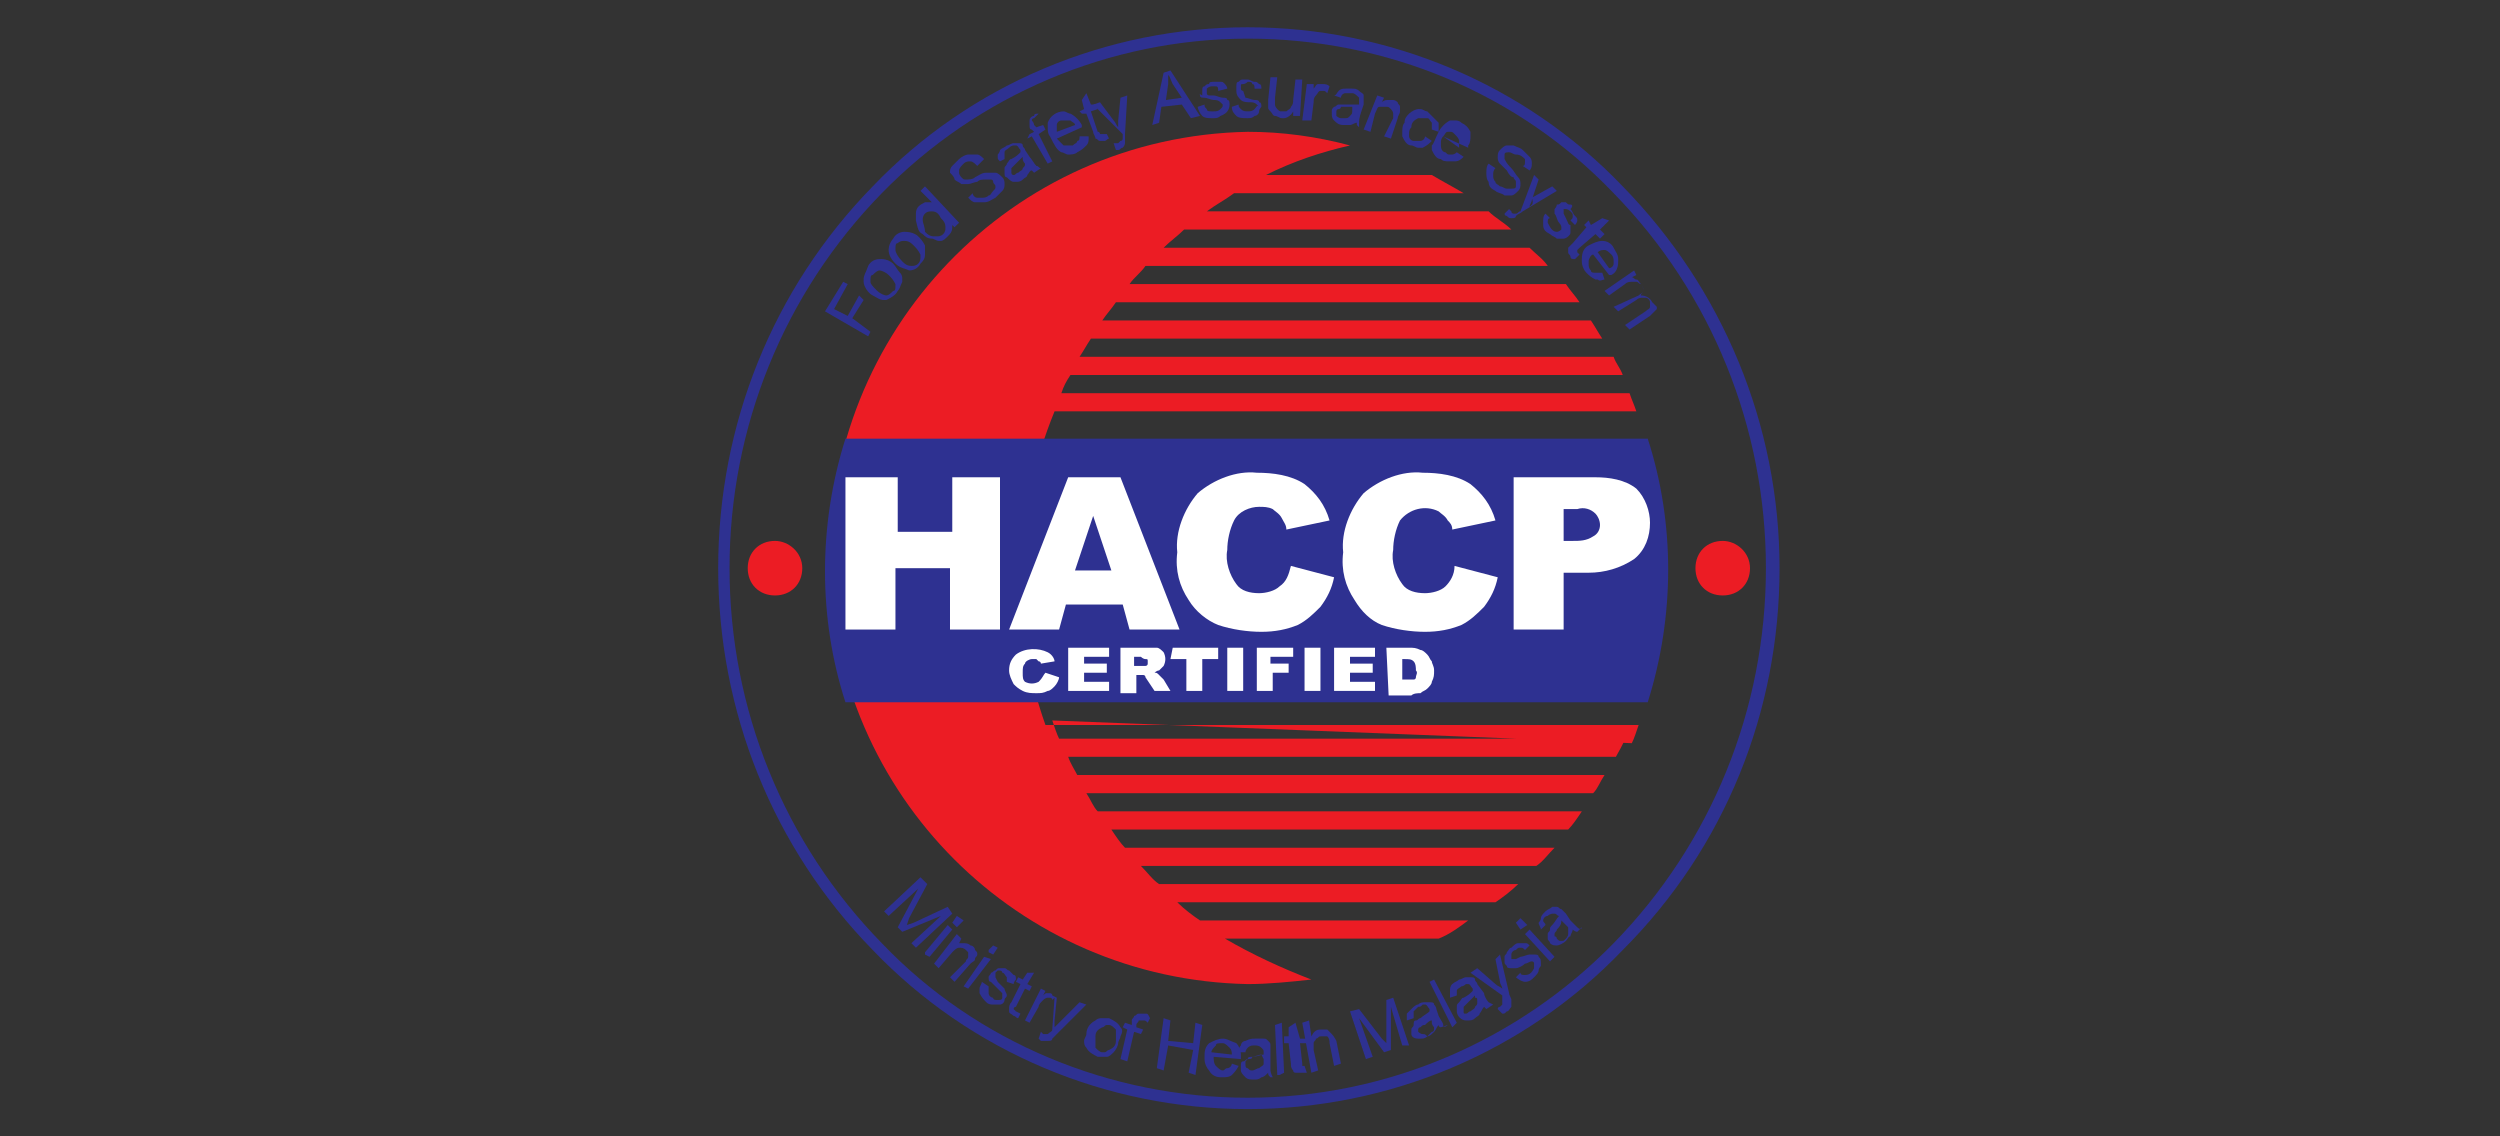 <?xml version="1.0" encoding="utf-8"?>
<!-- Generator: Adobe Illustrator 25.0.0, SVG Export Plug-In . SVG Version: 6.00 Build 0)  -->
<svg version="1.1" id="Layer_1" xmlns="http://www.w3.org/2000/svg" xmlns:xlink="http://www.w3.org/1999/xlink" x="0px" y="0px"
	 viewBox="0 0 110 50" style="enable-background:new 0 0 110 50;" xml:space="preserve">
<rect x="0" y="0" width="110" height="50" fill="#333333" stroke="none"/>
<style type="text/css">
	.st0{fill:#EC1C24;}
	.st1{fill:#2E3191;}
	.st2{fill:#FFFFFF;}
</style>
<g id="Layer_2_1_">
	<g id="Layer_1-2">
		<path class="st0" d="M71.8,32.7c0.1-0.2,0.2-0.5,0.3-0.8H46c-1.6-4.5-1.4-9.4,0.4-13.8h25.6c-0.1-0.3-0.2-0.5-0.3-0.8h-25
			c0.1-0.3,0.2-0.5,0.4-0.8h24.3c-0.1-0.3-0.3-0.5-0.4-0.8H47.5c0.2-0.3,0.3-0.5,0.5-0.8h22.5c-0.2-0.3-0.3-0.5-0.5-0.8H48.5
			c0.2-0.3,0.4-0.5,0.6-0.8h20.4c-0.2-0.3-0.4-0.5-0.6-0.8H49.7c0.2-0.3,0.5-0.5,0.7-0.8h17.7c-0.2-0.3-0.5-0.5-0.8-0.8H51.2
			c0.3-0.3,0.6-0.5,0.9-0.8h14.4c-0.3-0.3-0.7-0.5-1-0.8H53.1c0.4-0.3,0.8-0.5,1.2-0.8h10.1c-0.5-0.3-0.9-0.5-1.4-0.8h-7.3
			c1.2-0.6,2.4-1,3.7-1.3c-1.5-0.4-3-0.6-4.5-0.6c-10.4,0.2-18.6,8.8-18.4,19.1c0.2,10.1,8.3,18.2,18.4,18.4c0.9,0,1.9-0.1,2.8-0.2
			c-1.3-0.5-2.6-1.1-3.8-1.8h9.4c0.5-0.2,0.9-0.5,1.3-0.8H52.8c-0.3-0.2-0.7-0.5-1-0.8h14c0.3-0.2,0.7-0.5,1-0.8H51
			c-0.3-0.2-0.5-0.5-0.8-0.8h17.4c0.3-0.2,0.5-0.5,0.8-0.8H49.5c-0.2-0.2-0.4-0.5-0.6-0.8H69c0.2-0.2,0.4-0.5,0.6-0.8H48.3
			c-0.2-0.2-0.3-0.5-0.5-0.8h22.3c0.2-0.2,0.3-0.5,0.5-0.8H47.4c-0.1-0.2-0.3-0.5-0.4-0.8h24.1c0.1-0.2,0.3-0.5,0.4-0.8H46.6
			c-0.1-0.2-0.2-0.5-0.3-0.8L71.8,32.7z"/>
		<path class="st1" d="M72.5,19.3H37.2c-1.2,3.8-1.2,7.9,0,11.6h35.3C73.7,27.1,73.7,23,72.5,19.3z"/>
		<path class="st0" d="M35.3,25c0,0.7-0.5,1.2-1.2,1.2c-0.7,0-1.2-0.5-1.2-1.2c0-0.7,0.5-1.2,1.2-1.2c0,0,0,0,0,0
			C34.7,23.8,35.3,24.3,35.3,25z"/>
		<path class="st0" d="M77,25c0,0.7-0.5,1.2-1.2,1.2c-0.7,0-1.2-0.5-1.2-1.2c0-0.7,0.5-1.2,1.2-1.2c0,0,0,0,0,0
			C76.4,23.8,77,24.3,77,25z"/>
		<path class="st2" d="M37.3,21h2.2v2.4h2.4V21H44v6.7h-2.2V25h-2.4v2.7h-2.2V21z"/>
		<path class="st2" d="M49.4,26.6h-2.5l-0.3,1.1h-2.2L47,21h2.3l2.6,6.7h-2.2L49.4,26.6z M48.9,25.1l-0.8-2.4l-0.8,2.4H48.9z"/>
		<path class="st2" d="M56.8,24.9l1.9,0.5c-0.1,0.5-0.3,0.9-0.6,1.3c-0.3,0.3-0.6,0.6-1,0.8c-0.5,0.2-1,0.3-1.6,0.3
			c-0.6,0-1.3-0.1-1.9-0.3c-0.5-0.2-1-0.6-1.3-1.1c-0.4-0.6-0.6-1.3-0.5-2.1c-0.1-0.9,0.3-1.9,0.9-2.6c0.7-0.6,1.7-1,2.6-0.9
			c0.7,0,1.5,0.1,2.1,0.5c0.5,0.4,0.9,0.9,1.1,1.6l-1.9,0.4c0-0.2-0.1-0.3-0.2-0.5c-0.1-0.2-0.3-0.3-0.4-0.4
			c-0.2-0.1-0.4-0.1-0.6-0.1c-0.4,0-0.9,0.2-1.1,0.6c-0.2,0.4-0.3,0.9-0.3,1.3c-0.1,0.5,0.1,1.1,0.4,1.5c0.2,0.3,0.6,0.4,1,0.4
			c0.3,0,0.7-0.1,0.9-0.3C56.6,25.6,56.7,25.3,56.8,24.9z"/>
		<path class="st2" d="M64,24.9l1.9,0.5c-0.1,0.5-0.3,0.9-0.6,1.3c-0.3,0.3-0.6,0.6-1,0.8c-0.5,0.2-1,0.3-1.6,0.3
			c-0.6,0-1.3-0.1-1.9-0.3c-0.5-0.2-0.9-0.6-1.2-1.1c-0.4-0.6-0.6-1.3-0.5-2.1c-0.1-0.9,0.3-1.9,0.9-2.6c0.7-0.6,1.7-1,2.6-0.9
			c0.7,0,1.5,0.1,2.1,0.5c0.5,0.4,0.9,0.9,1.1,1.6l-1.9,0.4c0-0.2-0.1-0.3-0.2-0.4c-0.1-0.2-0.3-0.3-0.4-0.4
			c-0.6-0.3-1.3-0.1-1.7,0.4c-0.2,0.4-0.3,0.9-0.3,1.3c-0.1,0.5,0.1,1.1,0.4,1.5c0.2,0.3,0.6,0.4,1,0.4c0.3,0,0.7-0.1,0.9-0.3
			C63.8,25.6,64,25.3,64,24.9z"/>
		<path class="st2" d="M66.6,21h3.6c0.6,0,1.3,0.1,1.8,0.5c0.4,0.4,0.6,1,0.6,1.5c0,0.6-0.2,1.2-0.7,1.6c-0.6,0.4-1.3,0.6-2,0.6
			h-1.1v2.5h-2.2V21z M68.7,23.8h0.5c0.3,0,0.6,0,0.9-0.2c0.2-0.1,0.3-0.3,0.3-0.5c0-0.2-0.1-0.4-0.2-0.5c-0.2-0.2-0.5-0.3-0.8-0.2
			h-0.6V23.8z"/>
		<path class="st2" d="M46,29.6l0.6,0.2c0,0.1-0.1,0.3-0.2,0.4c-0.1,0.1-0.2,0.2-0.3,0.2c-0.2,0.1-0.3,0.1-0.5,0.1
			c-0.2,0-0.4,0-0.6-0.1c-0.2-0.1-0.3-0.2-0.4-0.3c-0.1-0.2-0.2-0.4-0.2-0.6c0-0.3,0.1-0.5,0.3-0.7c0.4-0.3,1-0.3,1.4-0.1
			c0.2,0.1,0.3,0.3,0.3,0.4l-0.6,0.1c0,0,0-0.1-0.1-0.1c0,0-0.1-0.1-0.1-0.1c-0.1,0-0.1,0-0.2,0c-0.1,0-0.3,0.1-0.3,0.2
			c-0.1,0.1-0.1,0.2-0.1,0.4c0,0.2,0,0.3,0.1,0.4c0.2,0.1,0.4,0.1,0.6,0C45.9,29.8,45.9,29.7,46,29.6z"/>
		<path class="st2" d="M47,28.5h1.8v0.4h-1.1v0.3h1v0.4h-1v0.4h1.1v0.4H47V28.5z"/>
		<path class="st2" d="M49.3,30.4v-1.9h1.1c0.2,0,0.3,0,0.5,0c0.1,0,0.2,0.1,0.3,0.2c0.1,0.2,0.1,0.4,0,0.6
			c-0.1,0.1-0.1,0.1-0.2,0.2c-0.1,0-0.2,0.1-0.2,0.1c0.1,0,0.1,0,0.2,0.1l0.1,0.1l0.1,0.1l0.3,0.5h-0.7l-0.4-0.6
			c0-0.1-0.1-0.1-0.1-0.1c0,0-0.1,0-0.2,0h-0.1v0.8H49.3z M49.9,29.3h0.3c0.1,0,0.1,0,0.2,0c0,0,0.1,0,0.1-0.1c0,0,0-0.1,0-0.1
			c0-0.1,0-0.1-0.1-0.1c-0.1,0-0.2-0.1-0.2-0.1h-0.3V29.3z"/>
		<path class="st2" d="M51.6,28.5h2V29h-0.7v1.4h-0.7V29h-0.7L51.6,28.5z"/>
		<path class="st2" d="M54,28.5h0.7v1.9H54V28.5z"/>
		<path class="st2" d="M55.3,28.5h1.6v0.4h-1v0.3h0.8v0.4H56v0.8h-0.7L55.3,28.5z"/>
		<path class="st2" d="M57.4,28.5h0.7v1.9h-0.7V28.5z"/>
		<path class="st2" d="M58.7,28.5h1.8v0.4h-1.1v0.3h1v0.4h-1v0.4h1.1v0.4h-1.8V28.5z"/>
		<path class="st2" d="M61,28.5h1c0.2,0,0.3,0,0.5,0.1c0.1,0,0.2,0.1,0.3,0.2c0.1,0.1,0.1,0.2,0.2,0.3c0,0.1,0.1,0.2,0.1,0.4
			c0,0.2,0,0.3-0.1,0.5c0,0.1-0.1,0.2-0.2,0.3c-0.1,0.1-0.2,0.1-0.3,0.2c-0.1,0-0.3,0-0.4,0.1h-1L61,28.5z M61.7,28.9v1h0.2
			c0.1,0,0.2,0,0.3,0c0.1,0,0.1-0.1,0.1-0.1c0-0.1,0.1-0.2,0-0.3c0-0.1,0-0.3-0.1-0.4c-0.1-0.1-0.2-0.1-0.4-0.1H61.7z"/>
		<path class="st1" d="M38.4,41.8C34,37.3,31.6,31.3,31.6,25l0,0c0-6.3,2.4-12.3,6.8-16.8l0,0c4.3-4.5,10.3-7,16.5-7l0,0
			c6.2,0,12.2,2.5,16.5,7l0,0c4.4,4.5,6.9,10.5,6.9,16.8l0,0c0,6.3-2.4,12.3-6.9,16.8l0,0c-4.3,4.5-10.3,7-16.5,7l0,0
			C48.7,48.8,42.7,46.3,38.4,41.8z M38.8,8.5c-4.3,4.4-6.7,10.3-6.7,16.5l0,0c0,6.2,2.4,12.1,6.7,16.5l0,0
			c4.2,4.4,10.1,6.8,16.1,6.8l0,0c6.1,0,11.9-2.5,16.1-6.8l0,0c4.3-4.4,6.7-10.3,6.7-16.5l0,0c0-6.2-2.4-12.1-6.7-16.5l0,0
			c-4.2-4.4-10-6.8-16.1-6.8l0,0C48.8,1.7,43,4.2,38.8,8.5z"/>
		<polygon class="st1" points="38,13.2 37.8,13 37.3,13.9 36.7,13.6 37.3,12.5 37.1,12.4 36.3,13.7 38.2,14.8 38.2,14.8 38.3,14.6 
			37.5,14 		"/>
		<path class="st1" d="M39.5,12.8c0.1-0.1,0.1-0.2,0.2-0.4c0,0,0-0.1,0-0.1c0-0.1,0-0.2-0.1-0.3c-0.1-0.1-0.2-0.3-0.3-0.4
			c-0.1-0.1-0.3-0.2-0.5-0.2h-0.1c-0.2,0-0.4,0.1-0.5,0.3C38.1,12,38,12.1,38,12.3v0.1c0,0.2,0.2,0.5,0.4,0.6
			c0.2,0.1,0.3,0.2,0.5,0.2H39C39.2,13.1,39.4,13,39.5,12.8z M38.3,12.4C38.3,12.3,38.3,12.3,38.3,12.4c0-0.2,0-0.3,0.1-0.3
			c0.1-0.1,0.2-0.2,0.3-0.2l0,0c0.1,0,0.3,0.1,0.4,0.2c0.1,0.1,0.2,0.2,0.3,0.4c0,0,0,0.1,0,0.1c0,0.1,0,0.2-0.1,0.2
			c-0.1,0.1-0.2,0.2-0.3,0.2h0c-0.1,0-0.3-0.1-0.4-0.2C38.4,12.6,38.3,12.5,38.3,12.4z"/>
		<path class="st1" d="M39.4,11.6c0.2,0.2,0.4,0.2,0.6,0.3l0,0c0.2,0,0.4-0.1,0.5-0.3c0.1-0.1,0.2-0.2,0.2-0.4c0-0.1,0-0.1,0-0.2
			c0-0.1,0-0.2,0-0.2c-0.1-0.2-0.2-0.3-0.3-0.4c-0.1-0.1-0.3-0.2-0.6-0.2l0,0c-0.2,0-0.4,0.1-0.5,0.3c-0.1,0.1-0.2,0.3-0.2,0.5l0,0
			C39.1,11.2,39.2,11.4,39.4,11.6z M39.4,11C39.4,10.9,39.4,10.9,39.4,11c0-0.2,0-0.3,0.1-0.3c0.1-0.1,0.2-0.1,0.3-0.1l0,0
			c0.2,0,0.3,0.1,0.4,0.2c0.1,0.1,0.2,0.2,0.3,0.4v0.1c0,0.1,0,0.2-0.1,0.3c-0.1,0.1-0.2,0.1-0.3,0.1l0,0c-0.2,0-0.3-0.1-0.4-0.2
			C39.5,11.3,39.4,11.1,39.4,11z"/>
		<path class="st1" d="M40.6,10.3c0.1,0.1,0.2,0.2,0.4,0.2c0.1,0,0.2,0.1,0.3,0.1h0.1c0.1,0,0.2-0.1,0.3-0.2
			c0.1-0.1,0.2-0.2,0.2-0.4c0,0,0,0,0-0.1l0.1,0.1l0,0l0.2-0.2l-1.5-1.6l-0.2,0.2l0.5,0.5h-0.1h-0.2c-0.2,0.1-0.4,0.2-0.4,0.5
			c0,0,0,0.1,0,0.1c0,0.1,0,0.2,0,0.2C40.4,10.1,40.4,10.2,40.6,10.3z M40.6,9.7c0-0.1,0-0.2,0.1-0.3c0.1-0.1,0.2-0.1,0.3-0.1H41
			c0.2,0,0.3,0.1,0.4,0.3c0.1,0.1,0.2,0.2,0.2,0.4l0,0c0,0.1,0,0.2-0.1,0.3c-0.1,0.1-0.2,0.1-0.3,0.1h-0.1c-0.2,0-0.3-0.1-0.4-0.2
			C40.7,10,40.6,9.8,40.6,9.7C40.6,9.7,40.5,9.7,40.6,9.7L40.6,9.7z"/>
		<path class="st1" d="M42,7.9C42.1,8,42.2,8,42.3,8.1c0.1,0,0.1,0,0.2,0h0.1c0.1,0,0.3-0.1,0.4-0.1c0.1-0.1,0.2-0.1,0.4-0.1
			c0,0,0.1,0,0.1,0h0.1c0.1,0,0.1,0.1,0.1,0.1c0,0.1,0.1,0.1,0.1,0.2l0,0c0,0.1,0,0.1-0.1,0.2c-0.1,0.1-0.1,0.2-0.2,0.2
			c-0.1,0.1-0.2,0.1-0.3,0.1h-0.1c0,0-0.1,0-0.1,0c-0.1,0-0.2-0.1-0.2-0.2l0,0l-0.2,0.2l0,0c0.1,0.1,0.2,0.2,0.3,0.2
			c0.1,0,0.2,0,0.2,0c0.1,0,0.1,0,0.2,0c0.2,0,0.3-0.1,0.5-0.2c0.1-0.1,0.2-0.2,0.3-0.3c0.1-0.1,0.1-0.2,0.1-0.3l0,0
			c0-0.1,0-0.2-0.1-0.3c-0.1-0.1-0.2-0.2-0.3-0.2c-0.1,0-0.1,0-0.2,0h-0.2c-0.2,0-0.3,0.1-0.5,0.2c-0.1,0.1-0.3,0.1-0.4,0.1l0,0
			c-0.1,0-0.1,0-0.2-0.1c0,0-0.1-0.1-0.1-0.2c0,0,0-0.1,0-0.1c0-0.1,0.1-0.2,0.2-0.3c0.1-0.1,0.2-0.1,0.3-0.1l0,0
			c0.1,0,0.2,0.1,0.3,0.2l0,0L43.3,7l0,0c-0.1-0.1-0.2-0.2-0.3-0.2c-0.1,0-0.1,0-0.2,0h-0.2c-0.1,0-0.3,0.1-0.4,0.2
			c-0.1,0.1-0.2,0.2-0.3,0.3c-0.1,0.1-0.1,0.2-0.1,0.3l0,0C41.9,7.7,42,7.8,42,7.9z"/>
		<path class="st1" d="M44,7.1L44.2,7l0,0c0-0.1,0-0.1,0-0.2c0,0,0-0.1,0-0.1c0-0.1,0.1-0.1,0.2-0.2c0.1-0.1,0.2-0.1,0.2-0.1h0.1
			c0.1,0,0.1,0.1,0.2,0.2v0.1c-0.1,0.1-0.2,0.2-0.4,0.3c-0.1,0-0.1,0.1-0.2,0.2c0,0.1-0.1,0.1-0.1,0.2c0,0.1,0,0.1,0,0.2l0,0
			c0,0.1,0,0.2,0.1,0.2c0.1,0.1,0.2,0.2,0.3,0.2h0.1c0.1,0,0.2,0,0.3-0.1c0.1-0.1,0.2-0.1,0.2-0.2c0.1-0.1,0.1-0.2,0.2-0.2
			c0,0,0.1,0.1,0.1,0.1l0,0l0.3-0.2l0,0c-0.1,0-0.1-0.1-0.2-0.1c-0.1-0.1-0.2-0.3-0.3-0.4l-0.2-0.3c0-0.1-0.1-0.1-0.1-0.2
			c0-0.1-0.1-0.1-0.2-0.1c0,0-0.1,0-0.1,0h-0.1c-0.1,0-0.2,0.1-0.3,0.1c-0.1,0.1-0.2,0.1-0.3,0.2C44,6.6,44,6.7,43.9,6.8v0.1
			C43.9,7,43.9,7,44,7.1L44,7.1z M44.7,7.2C44.8,7.1,44.9,7,45,6.9l0,0.1c0,0.1,0.1,0.2,0.1,0.2v0c0,0.1,0,0.1-0.1,0.2
			c0,0.1-0.1,0.1-0.2,0.2c-0.1,0-0.1,0.1-0.2,0.1h0c-0.1,0-0.1-0.1-0.1-0.1c0,0,0-0.1,0-0.1l0,0c0,0,0-0.1,0-0.1
			C44.6,7.3,44.7,7.2,44.7,7.2z"/>
		<path class="st1" d="M45.2,6.1L45.4,6l0.7,1.2l0,0l0.2-0.1l-0.6-1.2L46,5.7l-0.1-0.2l-0.3,0.1l-0.1-0.1c0,0,0-0.1-0.1-0.2l0,0
			c0-0.1,0.1-0.1,0.1-0.1l0.1-0.1l0,0L45.7,5l0,0c-0.1,0-0.2,0-0.2,0.1c-0.1,0-0.2,0.1-0.2,0.2c0,0.1,0,0.1,0,0.2v0
			c0,0.1,0,0.2,0.1,0.2l0.1,0.1l-0.2,0.1L45.2,6.1z"/>
		<path class="st1" d="M46.7,6.7c0.1,0,0.2,0.1,0.3,0.1c0.1,0,0.3,0,0.4-0.1c0.2-0.1,0.3-0.2,0.4-0.3c0.1-0.1,0.1-0.2,0.1-0.3
			c0,0,0-0.1,0-0.1l0,0L47.5,6V6c0,0.1,0,0.2-0.1,0.2c0,0.1-0.1,0.1-0.2,0.2c-0.1,0-0.1,0-0.2,0c-0.1,0-0.1,0-0.2,0
			c-0.1-0.1-0.2-0.2-0.3-0.3l1.1-0.5l0,0c0,0,0,0,0-0.1c-0.1-0.2-0.3-0.4-0.5-0.5c-0.1,0-0.2-0.1-0.3-0.1c-0.3,0-0.6,0.2-0.7,0.5
			c0,0.1,0,0.2,0,0.2c0,0.1,0,0.3,0.1,0.4C46.4,6.4,46.5,6.6,46.7,6.7z M46.5,5.7c0-0.1,0-0.1,0-0.2c0-0.1,0.1-0.2,0.2-0.2
			c0.1,0,0.1,0,0.2,0c0.1,0,0.1,0,0.2,0c0.1,0.1,0.2,0.1,0.2,0.2l-0.8,0.3C46.5,5.8,46.5,5.8,46.5,5.7L46.5,5.7z"/>
		<path class="st1" d="M48.4,6.2L48.4,6.2c0.1,0,0.2,0,0.2,0c0.1,0,0.1-0.1,0.2-0.1l0,0l-0.1-0.2l0,0l-0.1,0h-0.1l0,0c0,0,0,0-0.1,0
			c0,0,0-0.1-0.1-0.1l-0.3-0.9l0.3-0.1l-0.1-0.2L48,4.6l-0.2-0.5l-0.2,0.3l0.1,0.4l-0.2,0.1L47.6,5L47.8,5l0.3,0.8
			c0,0.1,0.1,0.2,0.1,0.3C48.3,6.1,48.3,6.2,48.4,6.2z"/>
		<path class="st1" d="M49.4,5.9c0,0.1,0,0.1,0,0.2c0,0,0,0.1-0.1,0.1c0,0-0.1,0.1-0.1,0.1H49l0,0l0.1,0.3h0c0,0,0.1,0,0.1,0
			c0.1,0,0.1-0.1,0.2-0.1c0.1-0.1,0.1-0.2,0.1-0.2c0-0.1,0-0.2,0-0.4l0.1-1.7l-0.3,0.1l-0.1,1c0,0.1,0,0.2,0,0.2v0.1
			c-0.1-0.1-0.1-0.2-0.2-0.3l-0.6-0.8l-0.3,0.1L49.4,5.9L49.4,5.9z"/>
		<path class="st1" d="M52.4,5.2l0.4-0.1l-1.3-2l-0.3,0.1l-0.5,2.3l0,0l0.3-0.1l0.1-0.7l0.9-0.1L52.4,5.2z M52,4.3l-0.7,0.1l0.1-0.7
			c0-0.1,0-0.2,0-0.4c0.1,0.1,0.1,0.2,0.2,0.4L52,4.3z"/>
		<path class="st1" d="M52.8,4.2c0,0.1,0.1,0.1,0.2,0.1c0.1,0,0.3,0.1,0.4,0.1c0.1,0,0.2,0,0.3,0.1c0,0,0.1,0.1,0.1,0.1l0,0
			c0,0.1,0,0.1-0.1,0.2c-0.1,0.1-0.2,0.1-0.3,0.1h-0.1c-0.1,0-0.2,0-0.2-0.1c-0.1-0.1-0.1-0.1-0.1-0.2l0,0l-0.3,0.1l0,0
			c0,0.1,0.1,0.3,0.2,0.4c0.1,0.1,0.3,0.1,0.4,0.1h0.1c0.1,0,0.2,0,0.3-0.1C54,5,54.1,4.8,54.1,4.6v0c0-0.1,0-0.2-0.1-0.2
			c0-0.1-0.1-0.1-0.2-0.1c-0.1,0-0.3-0.1-0.4-0.1l-0.2,0c0,0-0.1,0-0.1-0.1c0,0,0-0.1,0-0.1l0,0c0,0,0-0.1,0-0.1
			c0.1-0.1,0.2-0.1,0.2-0.1h0c0.1,0,0.1,0,0.2,0c0.1,0,0.1,0.1,0.1,0.2l0,0L54,3.9l0,0c0-0.1-0.1-0.2-0.1-0.2
			c-0.1-0.1-0.1-0.1-0.2-0.1c-0.1,0-0.2,0-0.2,0h-0.1c-0.1,0-0.2,0-0.2,0.1c-0.1,0-0.1,0-0.2,0.1c-0.1,0-0.1,0.1-0.1,0.2
			c0,0.1,0,0.1,0,0.2l0,0C52.7,4.1,52.8,4.1,52.8,4.2z"/>
		<path class="st1" d="M55.2,4.8c-0.1,0.1-0.2,0.1-0.3,0.1l0,0c-0.1,0-0.2,0-0.3-0.1c-0.1-0.1-0.1-0.1-0.1-0.2l0,0l-0.3,0.1l0,0
			c0,0.2,0.1,0.3,0.2,0.4c0.1,0.1,0.3,0.1,0.5,0.1l0,0c0.1,0,0.2,0,0.3-0.1c0.1,0,0.2-0.1,0.2-0.2c0-0.1,0.1-0.2,0.1-0.2l0,0
			c0-0.1,0-0.2-0.1-0.2c0-0.1-0.1-0.1-0.2-0.1c-0.1,0-0.3-0.1-0.4-0.1L54.7,4c0,0-0.1,0-0.1-0.1c0,0,0-0.1,0-0.1l0,0
			c0-0.1,0-0.1,0.1-0.1c0.1,0,0.2-0.1,0.2-0.1l0,0c0.1,0,0.2,0,0.2,0.1c0.1,0,0.1,0.1,0.1,0.2l0,0l0.3,0l0,0c0-0.1,0-0.2-0.1-0.2
			c-0.1-0.1-0.1-0.1-0.2-0.1c-0.1,0-0.2-0.1-0.3-0.1l0,0c-0.1,0-0.2,0-0.2,0c-0.1,0-0.1,0-0.2,0.1c-0.1,0-0.1,0.1-0.1,0.2
			c0,0.1,0,0.1,0,0.2l0,0c0,0.2,0.1,0.3,0.2,0.4c0.1,0.1,0.3,0.1,0.4,0.1c0.1,0,0.2,0,0.3,0.1c0,0,0.1,0.1,0.1,0.1l0,0
			C55.3,4.6,55.3,4.7,55.2,4.8z"/>
		<path class="st1" d="M56.9,4.9v0.2l0,0h0.3l0.1-1.6h-0.3l-0.1,0.9c0,0.1,0,0.2-0.1,0.3c0,0.1-0.1,0.1-0.2,0.2c-0.1,0-0.1,0-0.2,0
			l0,0c-0.1,0-0.1,0-0.2-0.1c0,0-0.1-0.1-0.1-0.2c0,0,0-0.1,0-0.1c0,0,0-0.1,0-0.2l0.1-0.9h-0.3l-0.1,1c0,0.1,0,0.1,0,0.2
			c0,0,0,0.1,0,0.1c0,0.1,0,0.1,0.1,0.2C56,5,56,5.1,56.1,5.1c0.1,0,0.2,0.1,0.3,0.1h0.1C56.6,5.2,56.8,5.1,56.9,4.9z"/>
		<path class="st1" d="M57.7,5.3l0.1-0.8c0-0.1,0-0.2,0.1-0.3C58,4.1,58,4,58.1,4c0,0,0.1,0,0.1,0h0c0.1,0,0.1,0,0.2,0.1l0,0
			l0.1-0.3l0,0c-0.1-0.1-0.2-0.1-0.3-0.1h-0.1c0,0-0.1,0-0.1,0c-0.1,0-0.1,0.1-0.2,0.2V3.7l-0.3,0l-0.2,1.6l0,0L57.7,5.3z"/>
		<path class="st1" d="M59.8,5.6c0-0.1,0-0.1,0-0.2l0,0c0-0.1,0-0.2,0.1-0.5l0.1-0.3l0-0.2c0-0.1,0-0.1,0-0.2c0-0.1-0.1-0.1-0.2-0.2
			c-0.1-0.1-0.2-0.1-0.3-0.1c-0.1,0-0.2,0-0.2,0c0,0-0.1,0-0.1,0c-0.1,0-0.2,0-0.3,0.1c-0.1,0.1-0.1,0.2-0.2,0.2l0,0l0.3,0.1l0,0
			c0-0.1,0.1-0.2,0.2-0.2c0,0,0.1,0,0.1,0h0.2c0.1,0,0.2,0.1,0.3,0.2c0,0,0,0.1,0,0.1c0,0,0,0.1,0,0.1v0.1h-0.2h-0.3h-0.2
			c-0.1,0-0.1,0-0.2,0c-0.1,0-0.1,0.1-0.2,0.1c-0.1,0.1-0.1,0.1-0.1,0.2c0,0,0,0.1,0,0.1c0,0.1,0,0.2,0.1,0.3
			c0.1,0.1,0.2,0.2,0.4,0.2c0.1,0,0.1,0,0.2,0h0.1c0.1,0,0.2-0.1,0.3-0.1v0c0,0,0,0.1,0,0.1l0,0L59.8,5.6L59.8,5.6z M59.5,4.8
			L59.5,4.8c0,0.2,0,0.2-0.1,0.3c-0.1,0.1-0.1,0.1-0.2,0.1c0,0-0.1,0-0.1,0H59c-0.1,0-0.2-0.1-0.2-0.1c0,0,0-0.1,0-0.1
			c0,0,0,0,0-0.1c0,0,0-0.1,0.1-0.1c0,0,0.1,0,0.1-0.1H59H59.5L59.5,4.8z"/>
		<path class="st1" d="M60.3,5.8l0.2-0.8c0.1-0.2,0.1-0.3,0.2-0.3c0.1,0,0.1,0,0.2,0H61c0.1,0,0.1,0,0.2,0.1c0,0,0.1,0.1,0.1,0.2
			l0,0c0,0.1,0,0.1,0,0.2L60.9,6l0.3,0.1l0.3-0.9c0-0.1,0.1-0.2,0.1-0.3v0c0-0.1,0-0.1,0-0.2c0-0.1-0.1-0.1-0.1-0.2
			c-0.1-0.1-0.2-0.1-0.2-0.1c-0.1,0-0.1,0-0.2,0c-0.1,0-0.2,0-0.3,0.1l0.1-0.2l-0.3-0.1L60,5.7l0,0L60.3,5.8z"/>
		<path class="st1" d="M62.1,6.4c0.1,0,0.2,0.1,0.3,0.1c0.1,0,0.1,0,0.2,0c0.2-0.1,0.3-0.2,0.4-0.3l0,0L62.7,6l0,0
			c0,0.1-0.1,0.2-0.2,0.2c0,0-0.1,0-0.1,0c-0.1,0-0.1,0-0.2,0C62.1,6.2,62,6.1,62,6c0,0,0-0.1,0-0.1c0-0.1,0-0.2,0.1-0.3
			c0-0.2,0.1-0.3,0.3-0.4c0.1,0,0.1,0,0.2,0c0.1,0,0.1,0,0.2,0c0.1,0,0.1,0.1,0.2,0.2c0,0.1,0,0.1,0,0.2c0,0,0,0.1,0,0.1l0,0
			l0.3,0.1l0,0c0,0,0-0.1,0-0.1c0-0.1,0-0.2,0-0.3C63,5.1,62.9,5,62.8,4.9c-0.1,0-0.2-0.1-0.3-0.1h-0.1c-0.1,0-0.3,0.1-0.4,0.2
			c-0.1,0.1-0.2,0.2-0.2,0.4c-0.1,0.1-0.1,0.3-0.1,0.4c0,0.1,0,0.2,0,0.2C61.8,6.2,61.9,6.4,62.1,6.4z"/>
		<path class="st1" d="M63,6.4c0,0.1,0,0.1,0,0.2c0.1,0.2,0.2,0.4,0.4,0.4c0.1,0.1,0.2,0.1,0.4,0.1H64c0.2,0,0.3-0.1,0.4-0.2l0,0
			l-0.3-0.2l0,0c-0.1,0.1-0.2,0.1-0.2,0.1h-0.1c-0.1,0-0.1,0-0.2-0.1c-0.1,0-0.2-0.1-0.2-0.3c0,0,0-0.1,0-0.1c0-0.1,0-0.2,0.1-0.3
			l1.1,0.5l0,0l0-0.1c0.1-0.1,0.1-0.3,0.1-0.4c0-0.1,0-0.1,0-0.2c-0.1-0.2-0.2-0.3-0.4-0.4c-0.1-0.1-0.2-0.1-0.3-0.1
			c-0.1,0-0.2,0-0.2,0c-0.2,0.1-0.4,0.3-0.5,0.5C63.1,6.2,63.1,6.3,63,6.4z M63.5,6c0.1-0.1,0.1-0.2,0.2-0.2c0,0,0.1,0,0.1,0
			c0.1,0,0.1,0,0.2,0.1c0.1,0.1,0.2,0.2,0.2,0.3c0,0,0,0,0,0.1c0,0.1,0,0.1,0,0.2L63.5,6z"/>
		<path class="st1" d="M65.8,8.4c0.1,0.1,0.3,0.1,0.4,0.2c0,0,0.1,0,0.1,0c0.1,0,0.2,0,0.2,0c0.1,0,0.2-0.1,0.3-0.2
			c0.1-0.1,0.1-0.2,0.1-0.3l0,0c0-0.1,0-0.2-0.1-0.3c-0.1-0.1-0.2-0.3-0.3-0.4c-0.1-0.1-0.2-0.2-0.3-0.4c0,0,0,0,0-0.1
			c0,0,0-0.1,0-0.1c0-0.1,0.1-0.1,0.2-0.1l0,0c0.1,0,0.2,0.1,0.3,0.1C66.9,6.8,67,6.9,67.1,7c0,0,0,0.1,0,0.1c0,0.1,0,0.2-0.1,0.2
			l0,0l0.3,0.2l0,0c0.1-0.1,0.1-0.2,0.1-0.3v0c0-0.1,0-0.2-0.1-0.3c-0.1-0.1-0.2-0.2-0.3-0.3c-0.1-0.1-0.2-0.1-0.4-0.2h-0.1
			c-0.1,0-0.1,0-0.2,0c-0.1,0-0.2,0.1-0.3,0.2c-0.1,0.1-0.1,0.2-0.1,0.3l0,0c0,0.1,0,0.2,0.1,0.3c0.1,0.1,0.2,0.2,0.3,0.3
			c0.1,0.2,0.2,0.3,0.3,0.3c0,0.1,0.1,0.1,0.1,0.2l0,0c0,0.1,0,0.1,0,0.2c0,0.1-0.1,0.1-0.2,0.1c0,0-0.1,0-0.1,0h-0.1
			c-0.1,0-0.2-0.1-0.3-0.1c-0.1-0.1-0.2-0.1-0.2-0.2c-0.1-0.1-0.1-0.2-0.1-0.3l0,0c0-0.1,0-0.2,0.1-0.3l0,0l-0.3-0.2l0,0
			c-0.1,0.1-0.1,0.3-0.1,0.4l0,0c0,0.1,0,0.3,0.1,0.4C65.5,8.2,65.6,8.3,65.8,8.4z"/>
		<path class="st1" d="M66.9,9.3c-0.1,0-0.1,0.1-0.2,0.1h-0.1h0c0,0-0.1,0-0.1-0.1c0,0-0.1-0.1-0.1-0.1l0,0l-0.2,0.2l0,0
			c0,0.1,0.1,0.1,0.1,0.1c0.1,0.1,0.1,0.1,0.2,0.1l0,0c0.1,0,0.2,0,0.2-0.1c0.1-0.1,0.2-0.1,0.3-0.2l1.5-0.9l-0.2-0.2l-0.9,0.5
			C67.5,9,67.4,9,67.3,9.1c0-0.1,0.1-0.2,0.1-0.3l0.3-0.9l-0.2-0.2L66.9,9.3L66.9,9.3z"/>
		<path class="st1" d="M68.4,9.2C68.4,9.2,68.4,9.3,68.4,9.2c0,0.1,0,0.2,0,0.2c0.1,0.1,0.1,0.3,0.2,0.4c0.1,0.1,0.1,0.2,0.1,0.2
			c0,0,0,0,0,0c0,0,0,0.1,0,0.1c0,0-0.1,0.1-0.2,0.1l0,0c-0.2,0-0.3-0.2-0.4-0.4c0,0,0,0,0,0c0-0.1,0-0.2,0.1-0.2l0,0l-0.2-0.2l0,0
			c-0.1,0.1-0.1,0.2-0.1,0.4c0,0,0,0,0,0.1c0,0.2,0.1,0.3,0.3,0.4c0.1,0.1,0.2,0.1,0.3,0.2c0.1,0,0.1,0,0.2,0c0,0,0.1,0,0.1,0
			c0.1,0,0.2-0.1,0.2-0.1c0.1-0.1,0.1-0.1,0.1-0.2c0,0,0,0,0-0.1c0-0.1,0-0.1,0-0.2C69,9.9,69,9.8,68.9,9.6l-0.1-0.2
			c0,0,0-0.1,0-0.1l0,0c0,0,0-0.1,0-0.1c0,0,0.1,0,0.1,0l0,0c0.1,0,0.2,0.1,0.2,0.1c0.1,0.1,0.1,0.1,0.1,0.2v0c0,0.1,0,0.1-0.1,0.2
			l0,0l0.2,0.2l0,0c0.1-0.1,0.1-0.2,0.1-0.2v0c0-0.1,0-0.1-0.1-0.2c-0.1-0.1-0.1-0.2-0.2-0.3C69.2,9.1,69.2,9,69.1,9
			c-0.1,0-0.1,0-0.2-0.1h-0.1c0,0-0.1,0-0.1,0C68.6,9,68.6,9,68.5,9C68.5,9.1,68.4,9.2,68.4,9.2z"/>
		<path class="st1" d="M69.2,10.7c-0.1,0.1-0.2,0.2-0.2,0.2c0,0,0,0.1,0,0.1c0,0,0,0,0,0.1c0,0.1,0.1,0.1,0.1,0.2
			c0,0.1,0.1,0.1,0.2,0.1l0,0l0.2-0.2l0,0l-0.1-0.1c0,0,0,0,0-0.1l0,0c0,0,0,0,0,0c0,0,0.1-0.1,0.1-0.1l0.7-0.6l0.2,0.2l0.2-0.2
			l-0.2-0.2l0.4-0.4l-0.3-0.1L70,9.9l-0.1-0.2l-0.2,0.2l0.1,0.1L69.2,10.7z"/>
		<path class="st1" d="M70.6,12.3L70.5,12l0,0c-0.1,0-0.1,0-0.2,0h-0.1C70.1,12,70,12,70,11.9c-0.1-0.1-0.1-0.2-0.1-0.3v-0.1
			c0-0.1,0.1-0.3,0.2-0.3l0.7,0.9l0,0l0.1,0c0.2-0.1,0.3-0.3,0.3-0.6c0,0,0-0.1,0-0.1c0-0.2-0.1-0.3-0.2-0.5
			c-0.1-0.2-0.3-0.3-0.5-0.3h0c-0.2,0-0.4,0.1-0.6,0.2c-0.2,0.1-0.3,0.3-0.3,0.6c0,0,0,0.1,0,0.1c0,0.2,0.1,0.4,0.2,0.5
			c0.1,0.1,0.2,0.2,0.4,0.3h0.1C70.4,12.4,70.5,12.3,70.6,12.3L70.6,12.3z M70.3,11.1c0.1-0.1,0.2-0.1,0.3-0.1h0
			c0.1,0,0.2,0.1,0.3,0.2c0.1,0.1,0.1,0.2,0.1,0.3c0,0,0,0.1,0,0.1c0,0.1-0.1,0.2-0.2,0.2L70.3,11.1z"/>
		<path class="st1" d="M72.7,13.3c-0.1-0.2-0.3-0.3-0.5-0.3c0-0.1,0.1-0.1,0.1-0.2l0,0c0-0.1,0-0.2-0.1-0.3
			c-0.1-0.1-0.1-0.2-0.2-0.2c-0.1,0-0.1-0.1-0.2-0.1l0.2-0.1l-0.1-0.2l-1.3,0.9l0,0l0.2,0.2l0.7-0.5c0.1-0.1,0.2-0.1,0.3-0.1h0.1
			c0,0,0.1,0,0.1,0c0.1,0,0.1,0.1,0.2,0.1c0,0,0.1,0.1,0.1,0.2c0,0,0,0,0,0.1c0,0.1-0.1,0.1-0.2,0.2L71,13.5l0.2,0.2l0.8-0.5
			c0.1-0.1,0.2-0.1,0.3-0.1h0.1c0.1,0,0.2,0.1,0.2,0.2c0,0,0,0.1,0,0.1l0,0c0,0,0,0.1,0,0.1c0,0.1-0.1,0.1-0.2,0.2l-0.9,0.6l0.2,0.2
			l0.9-0.6c0.1-0.1,0.2-0.2,0.3-0.3c0,0,0-0.1,0-0.1C72.8,13.4,72.8,13.4,72.7,13.3z"/>
		<path class="st1" d="M41.7,39.9l-1.5,0.7l-0.3,0.1l0.1-0.3l0.8-1.5l-0.3-0.3l-1.6,1.5l0,0l0.2,0.2l1.3-1.2l-0.9,1.7l0.2,0.2
			l1.7-0.7l-1.3,1.2l0.2,0.2l1.6-1.5L41.7,39.9z"/>
		<polygon class="st1" points="41.7,40.7 40.7,41.9 40.7,42 40.9,42.1 41.9,40.9 		"/>
		<polygon class="st1" points="41.9,40.6 41.9,40.6 42.1,40.8 42.4,40.5 42.1,40.3 		"/>
		<path class="st1" d="M42.9,42.2c0-0.1,0.1-0.1,0.1-0.2l0,0c0-0.1,0-0.1-0.1-0.2c0-0.1-0.1-0.2-0.2-0.2c-0.1-0.1-0.2-0.1-0.4-0.1
			h-0.1l0.1-0.2l-0.2-0.2l-1,1.3l0,0l0.2,0.2l0.6-0.7c0.1-0.1,0.2-0.2,0.3-0.2l0,0c0.1,0,0.2,0,0.3,0.1c0,0,0.1,0.1,0.1,0.1
			c0,0,0,0.1,0,0.1c0,0,0,0,0,0.1c0,0.1-0.1,0.1-0.1,0.2L41.8,43l0.2,0.2l0.7-0.8C42.8,42.3,42.9,42.3,42.9,42.2z"/>
		<polygon class="st1" points="43.5,41.8 43.5,41.9 43.7,42 43.9,41.7 43.7,41.6 		"/>
		<polygon class="st1" points="43.3,42.1 42.4,43.4 42.4,43.4 42.6,43.5 43.6,42.2 		"/>
		<path class="st1" d="M44.2,43.5c-0.1-0.1-0.2-0.2-0.3-0.3L43.8,43c0,0,0-0.1,0-0.1l0,0c0,0,0,0,0-0.1c0,0,0.1-0.1,0.1-0.1l0,0
			c0.1,0,0.2,0,0.2,0.1c0.1,0,0.1,0.1,0.2,0.2c0,0,0,0.1,0,0.1c0,0,0,0.1,0,0.1l0,0l0.3,0.1l0,0c0-0.1,0.1-0.2,0.1-0.2l0,0
			c0-0.1,0-0.2-0.1-0.2c-0.1-0.1-0.2-0.2-0.2-0.2c-0.1,0-0.1-0.1-0.2-0.1c-0.1,0-0.1,0-0.2,0l0,0c-0.1,0-0.1,0-0.2,0.1
			c-0.1,0-0.1,0.1-0.2,0.1c0,0.1-0.1,0.1-0.1,0.2l0,0c0,0.1,0,0.2,0.1,0.2c0.1,0.1,0.2,0.2,0.3,0.3c0.1,0.1,0.1,0.1,0.2,0.2
			c0,0,0,0,0,0.1c0,0,0,0.1,0,0.1c0,0.1-0.1,0.1-0.2,0.1h0c-0.1,0-0.2,0-0.2-0.1c-0.1,0-0.2-0.1-0.2-0.2c0,0,0-0.1,0-0.1
			c0-0.1,0-0.1,0-0.2l0,0l-0.3-0.2l0,0c0,0.1-0.1,0.2-0.1,0.3c0,0.1,0,0.1,0,0.2c0.1,0.2,0.2,0.3,0.3,0.4c0.1,0.1,0.2,0.1,0.3,0.1
			h0.1l0,0c0.1,0,0.1,0,0.2,0c0.1,0,0.2-0.1,0.2-0.2c0-0.1,0.1-0.1,0.1-0.2l0,0C44.3,43.7,44.2,43.6,44.2,43.5z"/>
		<path class="st1" d="M44.7,44.5C44.7,44.5,44.6,44.5,44.7,44.5c-0.1-0.1-0.1-0.1-0.1-0.1l0,0c0,0,0-0.1,0.1-0.1l0.4-0.8l0.2,0.1
			l0.1-0.2l-0.2-0.1l0.3-0.5h-0.3L45,43.1L44.8,43l-0.1,0.2l0.2,0.1l-0.4,0.8c-0.1,0.1-0.1,0.2-0.1,0.3l0,0c0,0.1,0,0.1,0,0.1
			c0,0.1,0.1,0.1,0.2,0.2c0.1,0,0.1,0.1,0.2,0.1l0,0l0.1-0.2l0,0L44.7,44.5z"/>
		<path class="st1" d="M46.6,45l-0.2,0.2c0-0.1,0-0.2,0-0.3l0.1-1l-0.2-0.1c0-0.1-0.1-0.1-0.1-0.1c0,0-0.1,0-0.1,0h0
			c-0.1,0-0.1,0-0.2,0.1l0.1-0.2l-0.2-0.1l-0.7,1.4l0,0l0.2,0.1l0.4-0.7c0-0.1,0.1-0.2,0.2-0.3c0,0,0.1-0.1,0.2-0.1h0
			c0,0,0.1,0,0.1,0c0.1,0,0.1,0.1,0.1,0.1l0,0l0.1-0.1l-0.1,1.4c0,0,0,0,0,0c0,0.1-0.1,0.1-0.2,0.2c0,0-0.1,0-0.1,0l0,0
			c0,0-0.1,0-0.1,0c0,0-0.1-0.1-0.1-0.1l0,0l-0.1,0.3l0,0c0,0,0.1,0.1,0.1,0.1c0.1,0,0.1,0,0.2,0h0.1c0.1,0,0.2,0,0.2-0.1
			c0.1-0.1,0.2-0.2,0.3-0.3l1.2-1.2l-0.3-0.1L46.6,45z"/>
		<path class="st1" d="M49.3,45.2c-0.1-0.2-0.3-0.3-0.5-0.4c-0.1,0-0.2,0-0.3,0c-0.1,0-0.2,0-0.3,0.1c-0.2,0.1-0.4,0.3-0.4,0.6
			c0,0.1-0.1,0.2-0.1,0.3c0,0.1,0,0.2,0.1,0.3c0.1,0.2,0.3,0.3,0.5,0.4c0.1,0,0.2,0,0.2,0l0,0h0.2c0.1,0,0.2-0.1,0.3-0.2
			c0.1-0.1,0.2-0.3,0.2-0.4c0-0.1,0.1-0.2,0.1-0.3C49.4,45.4,49.4,45.3,49.3,45.2z M49.1,45.5c0,0.1,0,0.2,0,0.3
			c0,0.2-0.1,0.3-0.3,0.4c-0.1,0-0.1,0.1-0.2,0.1c0,0-0.1,0-0.1,0c-0.1,0-0.2-0.1-0.3-0.2c0-0.1,0-0.1,0-0.2c0-0.1,0-0.2,0-0.3
			c0-0.2,0.1-0.3,0.3-0.4c0.1,0,0.1-0.1,0.2-0.1h0.1c0.1,0,0.2,0.1,0.3,0.2C49.1,45.3,49.1,45.4,49.1,45.5L49.1,45.5z"/>
		<path class="st1" d="M50.4,44.6h-0.2c0,0-0.1,0-0.1,0c-0.1,0-0.1,0.1-0.2,0.1c0,0.1-0.1,0.1-0.1,0.2l0,0.2L49.5,45l-0.1,0.2
			l0.2,0.1l-0.3,1.3l0,0l0.3,0.1l0.3-1.3l0.3,0.1l0.1-0.2l-0.3-0.1l0-0.1c0-0.1,0.1-0.1,0.1-0.2c0,0,0.1,0,0.1,0h0.1
			c0.1,0,0.1,0,0.2,0.1l0,0l0.1-0.2l0,0C50.5,44.6,50.5,44.6,50.4,44.6z"/>
		<polygon class="st1" points="52.5,45.9 51.4,45.8 51.5,44.9 51.2,44.8 50.9,47 50.9,47 51.2,47.1 51.4,46 52.5,46.2 52.3,47.2 
			52.6,47.3 52.9,45.1 52.6,45 		"/>
		<path class="st1" d="M53.8,45.7L53.8,45.7c-0.2,0-0.4,0.1-0.6,0.2c-0.2,0.2-0.2,0.4-0.2,0.6v0.1c0,0.2,0.1,0.4,0.2,0.5
			c0.1,0.2,0.3,0.3,0.5,0.3h0.1c0.1,0,0.3,0,0.4-0.1c0.1-0.1,0.2-0.2,0.3-0.4l0,0l-0.3-0.1l0,0c0,0.1-0.1,0.2-0.2,0.2
			c-0.1,0-0.1,0.1-0.2,0.1l0,0c-0.1,0-0.2-0.1-0.3-0.2c-0.1-0.1-0.1-0.3-0.1-0.4l1.2,0.1l0,0c0,0,0,0,0-0.1c0,0,0-0.1,0-0.1
			c0-0.2-0.1-0.4-0.2-0.5C54.1,45.8,54,45.7,53.8,45.7z M53.8,45.9c0.1,0,0.2,0.1,0.3,0.2c0.1,0.1,0.1,0.2,0.1,0.3l-0.9-0.1
			c0-0.1,0.1-0.2,0.2-0.3C53.5,45.9,53.6,45.9,53.8,45.9L53.8,45.9z"/>
		<path class="st1" d="M55.9,47.1c0-0.2,0-0.3,0-0.5v-0.4c0-0.1,0-0.2,0-0.2c0-0.1,0-0.1-0.1-0.2c-0.1-0.1-0.1-0.1-0.2-0.1
			c-0.1,0-0.2,0-0.3,0h-0.1c-0.1,0-0.2,0-0.4,0.1c-0.1,0-0.2,0.1-0.2,0.2c-0.1,0.1-0.1,0.2-0.1,0.3l0,0h0.3l0,0
			c0-0.1,0.1-0.2,0.1-0.2c0.1-0.1,0.2-0.1,0.3-0.1l0,0c0.1,0,0.2,0,0.3,0.1c0.1,0.1,0.1,0.1,0.1,0.2v0.1c-0.1,0-0.3,0.1-0.5,0.1
			c-0.1,0-0.2,0-0.2,0.1c-0.1,0-0.1,0.1-0.2,0.1c-0.1,0-0.1,0.1-0.1,0.2c0,0.1,0,0.1,0,0.2l0,0c0,0.1,0.1,0.2,0.2,0.3
			c0.1,0.1,0.2,0.1,0.4,0.1l0,0c0.1,0,0.2,0,0.3-0.1c0.1,0,0.2-0.1,0.3-0.2c0,0.1,0,0.1,0.1,0.2H56l0,0
			C55.9,47.2,55.9,47.1,55.9,47.1z M55.6,46.6c0,0.1,0,0.1,0,0.2c0,0.1-0.1,0.1-0.2,0.2c-0.1,0-0.2,0.1-0.3,0.1l0,0
			c-0.1,0-0.1,0-0.2-0.1c-0.1,0-0.1-0.1-0.1-0.2l0,0c0,0,0-0.1,0-0.1c0,0,0.1-0.1,0.1-0.1c0.1,0,0.2,0,0.2-0.1
			c0.1,0,0.3-0.1,0.4-0.1L55.6,46.6L55.6,46.6z"/>
		<polygon class="st1" points="56.1,45.1 56.2,47.3 56.3,47.3 56.5,47.2 56.4,45 		"/>
		<path class="st1" d="M57.4,46.9h-0.1l0,0h0c0,0,0,0,0,0c0,0,0-0.1,0-0.1l-0.1-0.9l0.3,0v-0.2l-0.3,0L57,45l-0.3,0.2l0,0.4h-0.2
			l0,0.3h0.2l0.1,0.9c0,0.1,0,0.2,0.1,0.3c0,0.1,0.1,0.1,0.1,0.1c0.1,0,0.1,0,0.2,0h0.1c0.1,0,0.1,0,0.2,0l0,0L57.4,46.9L57.4,46.9z
			"/>
		<path class="st1" d="M58.6,45.5c-0.1-0.1-0.1-0.1-0.2-0.2c-0.1,0-0.1,0-0.2,0h-0.1c-0.2,0-0.3,0.1-0.4,0.3l-0.1-0.7L57.3,45
			l0.4,2.2l0,0l0.3-0.1l-0.2-0.9c0-0.1,0-0.1,0-0.2c0,0,0-0.1,0-0.1c0-0.1,0.1-0.1,0.1-0.2c0.1,0,0.1-0.1,0.2-0.1h0.1
			c0.1,0,0.1,0,0.2,0c0.1,0.1,0.1,0.2,0.1,0.3l0.2,1l0.3-0.1l-0.2-1C58.8,45.8,58.7,45.6,58.6,45.5z"/>
		<path class="st1" d="M61,44v1.6c0,0.1,0,0.2,0,0.3l0,0l-0.2-0.2l-1-1.3l-0.4,0.1l0.7,2.1l0,0l0.3-0.1l-0.6-1.7l1.1,1.5l0.3-0.1
			l0-1.9l0.5,1.7L62,46l-0.7-2.1L61,44z"/>
		<path class="st1" d="M63.5,45.1c0-0.1-0.1-0.2-0.2-0.4l-0.1-0.3c0-0.1-0.1-0.2-0.1-0.2c0-0.1-0.1-0.1-0.2-0.1c-0.1,0-0.1,0-0.2,0
			h0c-0.1,0-0.2,0-0.3,0.1c-0.1,0-0.2,0.1-0.3,0.2c-0.1,0.1-0.1,0.1-0.2,0.2c0,0,0,0.1,0,0.1c0,0.1,0,0.1,0,0.2l0,0l0.3-0.1l0,0
			c0,0,0-0.1,0-0.1c0-0.1,0-0.1,0-0.2c0.1-0.1,0.1-0.1,0.2-0.2c0.1,0,0.1,0,0.2-0.1h0.1c0.1,0,0.1,0.1,0.2,0.2v0.1
			c-0.1,0.1-0.3,0.2-0.4,0.3c-0.1,0-0.1,0.1-0.2,0.1c-0.1,0-0.1,0.1-0.1,0.2c0,0.1-0.1,0.1-0.1,0.2v0c0,0.1,0,0.1,0,0.2
			c0,0.1,0.1,0.2,0.3,0.2c0,0,0.1,0,0.1,0l0,0c0.1,0,0.2,0,0.3-0.1c0.1,0,0.2-0.1,0.3-0.2c0.1-0.1,0.1-0.2,0.2-0.3
			c0,0.1,0.1,0.1,0.1,0.1l0,0l0.3-0.1l0,0C63.6,45.2,63.5,45.2,63.5,45.1z M62.6,45.5L62.6,45.5c-0.1,0-0.2-0.1-0.2-0.1
			c0,0,0-0.1,0-0.1l0,0c0,0,0-0.1,0.1-0.1c0.1-0.1,0.1-0.1,0.2-0.1c0.1-0.1,0.2-0.2,0.3-0.2v0.1c0,0.1,0.1,0.2,0.1,0.2l0,0
			c0,0.1,0,0.2-0.1,0.2c-0.1,0.1-0.1,0.1-0.2,0.2C62.7,45.5,62.7,45.5,62.6,45.5z"/>
		<polygon class="st1" points="62.9,43.2 63.9,45.2 63.9,45.2 64.1,45 63.1,43.1 		"/>
		<path class="st1" d="M65.5,44.1c-0.1-0.1-0.2-0.3-0.2-0.4L65,43.3c0-0.1-0.1-0.1-0.1-0.2c0-0.1-0.1-0.1-0.2-0.1c0,0-0.1,0-0.1,0
			h-0.1c-0.1,0-0.2,0.1-0.3,0.1c-0.1,0.1-0.2,0.1-0.3,0.2c-0.1,0.1-0.1,0.2-0.1,0.3c0,0,0,0,0,0.1c0,0.1,0,0.1,0,0.2l0,0l0.3-0.1
			l0,0c0,0,0-0.1,0-0.1c0,0,0-0.1,0-0.1c0-0.1,0.1-0.1,0.2-0.2c0.1,0,0.2-0.1,0.2-0.1h0.1c0.1,0,0.1,0.1,0.2,0.2v0.1
			c-0.1,0.1-0.2,0.2-0.4,0.3c-0.1,0-0.1,0.1-0.2,0.2c-0.1,0.1-0.1,0.1-0.1,0.2c0,0.1,0,0.1,0,0.2l0,0c0,0.2,0.2,0.4,0.4,0.4h0.1
			c0.1,0,0.2,0,0.3-0.1c0.1-0.1,0.2-0.1,0.2-0.2c0.1-0.1,0.1-0.2,0.2-0.3c0,0,0.1,0.1,0.1,0.1l0,0l0.3-0.2l0,0
			C65.5,44.1,65.5,44.1,65.5,44.1z M65,44.1c0,0.1,0,0.1-0.1,0.2c0,0.1-0.1,0.1-0.2,0.2c-0.1,0-0.1,0.1-0.2,0.1h0
			c-0.1,0-0.1,0-0.1-0.1c0,0,0-0.1,0-0.1l0,0c0,0,0-0.1,0-0.1c0.1-0.1,0.1-0.1,0.2-0.2c0.1-0.1,0.2-0.2,0.3-0.3l0,0.1
			C65,43.9,65,43.9,65,44.1L65,44.1z"/>
		<path class="st1" d="M66.4,43.7L66,42l-0.2,0.2l0.2,1c0,0.1,0.1,0.2,0.1,0.3c-0.1-0.1-0.2-0.1-0.3-0.2L65,42.6l-0.3,0.2l1.4,1
			c0,0,0,0,0,0.1c0,0.1,0,0.1,0,0.2l0,0c0,0,0,0.1,0,0.1c0,0-0.1,0.1-0.1,0.1c0,0-0.1,0-0.1,0.1l0,0l0.2,0.2l0,0
			c0.1,0,0.1,0,0.2-0.1c0.1,0,0.1-0.1,0.2-0.2c0-0.1,0-0.1,0-0.2V44C66.5,43.9,66.4,43.8,66.4,43.7z"/>
		<path class="st1" d="M67.7,42.1c0-0.1-0.1-0.1-0.2-0.1c-0.1,0-0.2,0-0.2,0c-0.1,0-0.3,0.1-0.4,0.1l-0.2,0.1c0,0,0,0-0.1,0h0
			c0,0-0.1,0-0.1,0c0,0,0-0.1,0-0.1c0,0,0,0,0-0.1c0-0.1,0.1-0.2,0.2-0.2c0.1-0.1,0.1-0.1,0.2-0.1c0.1,0,0.1,0,0.2,0.1l0,0l0.2-0.2
			l0,0c-0.1-0.1-0.1-0.1-0.2-0.1c0,0-0.1,0-0.1,0c-0.1,0-0.1,0-0.2,0c-0.1,0-0.2,0.1-0.3,0.2c-0.1,0-0.1,0.1-0.2,0.2
			c0,0.1-0.1,0.1-0.1,0.2c0,0,0,0.1,0,0.1c0,0,0,0.1,0,0.1c0,0.1,0,0.1,0.1,0.2c0,0.1,0.1,0.1,0.2,0.1h0.1h0.1
			c0.1,0,0.3-0.1,0.4-0.2c0.1,0,0.2-0.1,0.3-0.1l0,0c0,0,0.1,0,0.1,0.1c0,0,0,0.1,0,0.1v0.1c-0.1,0.2-0.2,0.3-0.4,0.3l0,0
			c-0.1,0-0.2,0-0.2-0.1l0,0l-0.2,0.2l0,0c0.1,0.1,0.3,0.2,0.4,0.2l0,0c0.2,0,0.3-0.1,0.4-0.2c0.1-0.1,0.2-0.2,0.2-0.3
			c0-0.1,0.1-0.2,0.1-0.2v0C67.8,42.2,67.8,42.2,67.7,42.1z"/>
		<polygon class="st1" points="67.1,41.1 68.2,42.3 68.2,42.3 68.4,42.1 67.3,40.9 		"/>
		<polygon class="st1" points="66.9,40.9 66.9,40.9 67.2,40.7 66.9,40.4 66.7,40.6 		"/>
		<path class="st1" d="M69.4,40.8c-0.1-0.1-0.2-0.2-0.3-0.3l-0.2-0.3c-0.1-0.1-0.1-0.1-0.2-0.2c-0.1,0-0.1-0.1-0.2-0.1l0,0
			c-0.1,0-0.1,0-0.2,0c-0.1,0.1-0.2,0.1-0.3,0.2c-0.1,0.1-0.2,0.2-0.2,0.3c0,0.1-0.1,0.2-0.1,0.2v0c0,0.1,0.1,0.2,0.1,0.3l0,0
			l0.2-0.2l0,0c0-0.1-0.1-0.1-0.1-0.2v0c0-0.1,0.1-0.2,0.2-0.2c0.1-0.1,0.2-0.1,0.3-0.1l0,0c0.1,0,0.1,0.1,0.2,0.1l0,0
			c-0.1,0.1-0.2,0.3-0.3,0.4c-0.1,0.1-0.1,0.1-0.1,0.2c0,0.1-0.1,0.1-0.1,0.2c0,0.1,0,0.1,0,0.2c0,0.1,0.1,0.1,0.1,0.2
			c0.1,0.1,0.2,0.1,0.3,0.1l0,0c0.1,0,0.3-0.1,0.4-0.2c0.1-0.1,0.1-0.2,0.2-0.2c0-0.1,0.1-0.2,0.1-0.3c0,0,0.1,0.1,0.2,0.1l0,0
			l0.2-0.2l0,0C69.6,40.9,69.5,40.9,69.4,40.8z M69,41c0,0,0,0.1,0,0.1c0,0.1-0.1,0.2-0.1,0.2c-0.1,0.1-0.1,0.1-0.2,0.1l0,0
			c-0.1,0-0.1,0-0.2-0.1c0,0,0-0.1-0.1-0.1c0,0,0,0,0,0c0,0,0-0.1,0-0.1c0-0.1,0.1-0.1,0.1-0.2c0.1-0.1,0.2-0.2,0.2-0.4l0.1,0.1
			c0.1,0.1,0.1,0.1,0.2,0.2C69,41,69,41,69,41L69,41z"/>
	</g>
</g>
</svg>
